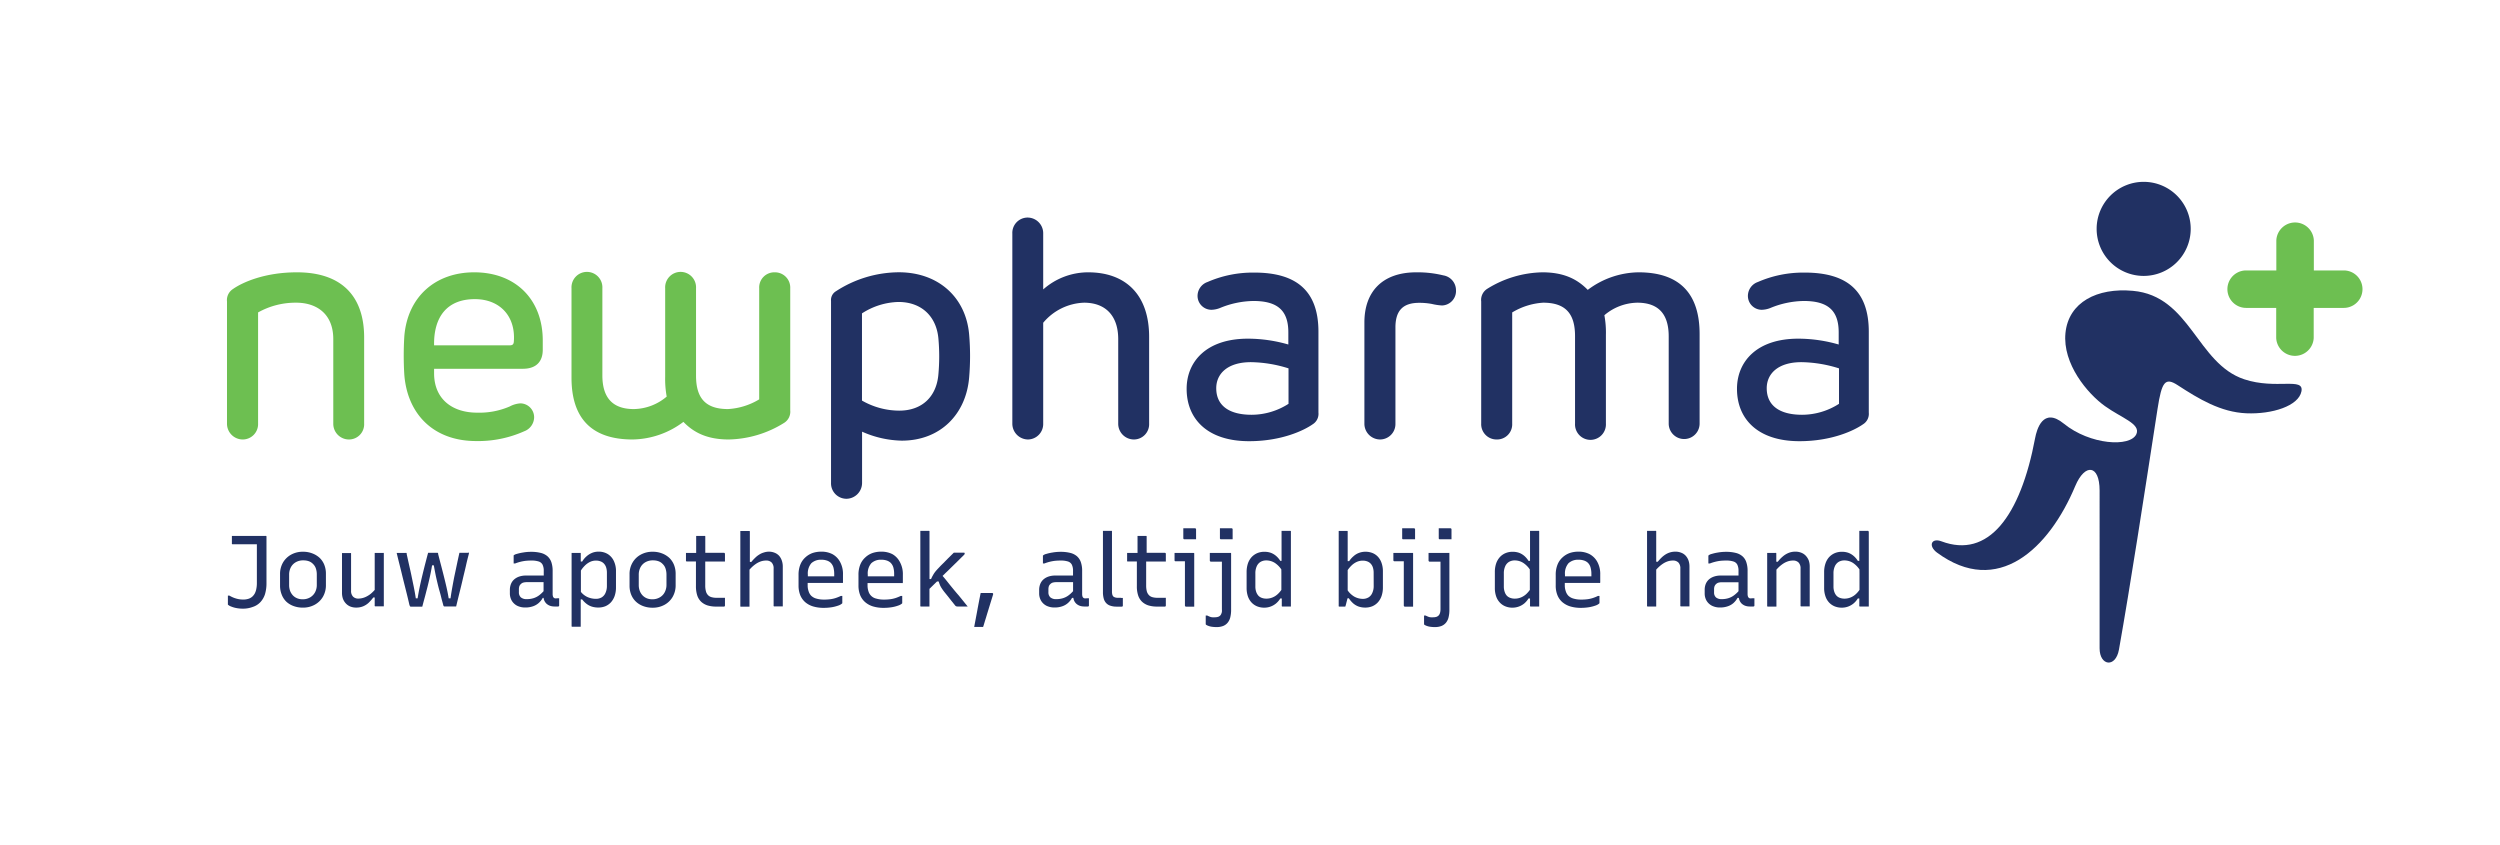 <svg xmlns="http://www.w3.org/2000/svg" viewBox="0 0 556.51 188"><defs><style>.cls-1,.cls-3{fill:#213163;}.cls-1{fill-rule:evenodd;}.cls-2{fill:#6dbf51;}.cls-4{fill:none;}</style></defs><g id="Layer_2" data-name="Layer 2"><g id="Layer_1-2" data-name="Layer 1"><path class="cls-1" d="M499.57,84.43c7.13,2.36,13.37-.56,12.74,2.69s-6.52,5.12-12.25,4.88-10.59-3.2-15.27-6.24c-2.81-1.83-3.57-.83-4.51,5.24-3.09,20-6,39-8.59,53.6-.75,4.16-4.31,3.62-4.31-.28V109.19c0-5.77-3.26-6.12-5.42-1C456.12,122.14,444.71,133,431.17,123c-2-1.5-1.23-3.34,1-2.5,10.41,3.92,17.59-5.54,20.86-23,.35-1.84,1.73-7,6.38-3.2,5.82,4.74,14.82,5.31,16.16,2.33,1-2.29-3.3-3.57-7-6.23-3.88-2.77-9.47-9.41-8.79-16.27s7.05-10.12,15-9.39C487.59,65.87,489,80.91,499.57,84.43Z"/><path class="cls-2" d="M521.76,60.2h-6.69V53.5a4.18,4.18,0,0,0-8.35,0v6.7H500a4.17,4.17,0,1,0,0,8.34h6.69v6.7a4.18,4.18,0,0,0,8.35,0v-6.7h6.69a4.17,4.17,0,0,0,0-8.34Z"/><path class="cls-3" d="M487.66,51a10.47,10.47,0,1,1-10.42-10.52A10.46,10.46,0,0,1,487.66,51Z"/><path class="cls-2" d="M81.06,75.12V94.29a3.38,3.38,0,0,1-3.44,3.54,3.49,3.49,0,0,1-3.43-3.54V75.49c0-5.63-3.71-8.11-8.25-8.11a17,17,0,0,0-8.49,2.17V94.29A3.42,3.42,0,0,1,54,97.83a3.51,3.51,0,0,1-3.47-3.54V67.11a2.93,2.93,0,0,1,1.34-2.78c2.06-1.45,7-3.71,14.22-3.71C76,60.62,81.06,65.87,81.06,75.12Z"/><path class="cls-2" d="M120.82,75.8v2.07c0,2.5-1.34,4.22-4.43,4.22H96.63v1c0,5.71,4,8.77,9.58,8.77a17.05,17.05,0,0,0,7.26-1.38,5.84,5.84,0,0,1,2.37-.69,3.1,3.1,0,0,1,3.06,3.1A3.38,3.38,0,0,1,116.7,96,25.15,25.15,0,0,1,106,98.18c-9.55,0-15.33-6.05-16-14.78a70.24,70.24,0,0,1,0-8.49c.69-8.83,6.91-14.29,15.56-14.29C114.84,60.62,120.82,66.73,120.82,75.8ZM96.63,76.87H113.5c.62,0,.86-.24.89-.93.38-5.63-3.19-9.35-8.69-9.35C99.51,66.59,96.52,70.55,96.63,76.87Z"/><path class="cls-3" d="M215.73,74.4a56,56,0,0,1,0,9.69c-.69,8.07-6.36,14-15,14a22.71,22.71,0,0,1-8.83-2v11.4a3.53,3.53,0,0,1-3.43,3.54,3.44,3.44,0,0,1-3.48-3.54V67a2.28,2.28,0,0,1,1.1-2.17,25.9,25.9,0,0,1,14-4.22C208.93,60.62,215,66.22,215.73,74.4Zm-23.85-4.64V89.17a16.76,16.76,0,0,0,8.28,2.24c5.16,0,8.32-3.17,8.73-8.08a44.16,44.16,0,0,0,0-8c-.44-4.81-3.67-8.11-8.9-8.11A15.6,15.6,0,0,0,191.88,69.76Z"/><path class="cls-3" d="M232.22,52V64.43a15.11,15.11,0,0,1,10-3.81c8.29,0,13.58,4.91,13.58,14.36V94.26a3.4,3.4,0,0,1-3.44,3.57,3.5,3.5,0,0,1-3.44-3.57V75.49c0-5.12-2.74-8.11-7.62-8.11a12.37,12.37,0,0,0-9.08,4.47V94.29a3.44,3.44,0,0,1-3.4,3.54,3.52,3.52,0,0,1-3.47-3.54V52a3.41,3.41,0,0,1,3.44-3.57A3.49,3.49,0,0,1,232.22,52Z"/><path class="cls-3" d="M293.49,73.85v18a2.73,2.73,0,0,1-1.3,2.61c-1.86,1.31-6.84,3.75-14.13,3.75-9.34,0-13.91-5-13.91-11.65,0-6,4.33-11.17,13.64-11.17a32.45,32.45,0,0,1,9,1.3V74c0-4.77-2.27-7-7.77-7a20.1,20.1,0,0,0-7.49,1.58,5.52,5.52,0,0,1-1.86.38,3.1,3.1,0,0,1-3.09-3.06,3.29,3.29,0,0,1,2.23-3.13,25.13,25.13,0,0,1,10.21-2.09C288.44,60.62,293.49,64.6,293.49,73.85ZM270.74,86.42c0,3.78,2.75,5.91,7.87,5.91a15.26,15.26,0,0,0,8.22-2.44V82a29,29,0,0,0-8.25-1.38C273.22,80.58,270.74,83.23,270.74,86.42Z"/><path class="cls-3" d="M321.29,61.3a3.35,3.35,0,0,1,2.82,3.3A3.22,3.22,0,0,1,321,68a12.94,12.94,0,0,1-2.26-.34,15,15,0,0,0-2.82-.25c-3.51,0-5.29,1.62-5.29,5.47V94.33a3.44,3.44,0,0,1-3.44,3.5,3.51,3.51,0,0,1-3.47-3.5V71.78c0-6.9,4.05-11.16,11.54-11.16A24.12,24.12,0,0,1,321.29,61.3Z"/><path class="cls-3" d="M378.34,74.36V94.29a3.44,3.44,0,1,1-6.88,0V74.88c0-4.88-2.19-7.5-7-7.5a11.61,11.61,0,0,0-7.32,2.79,21,21,0,0,1,.34,4.4V94.29a3.44,3.44,0,1,1-6.87,0V74.81c0-5.12-2.23-7.43-7.11-7.43a15.11,15.11,0,0,0-6.88,2.17V94.29a3.37,3.37,0,0,1-3.47,3.54,3.41,3.41,0,0,1-3.43-3.54V67.11A2.93,2.93,0,0,1,331,64.33a24,24,0,0,1,12.33-3.71c4.78,0,7.77,1.51,10.11,3.91a19.12,19.12,0,0,1,11.3-3.91C374.32,60.62,378.34,65.8,378.34,74.36Z"/><path class="cls-2" d="M127.22,84.09V64.15a3.44,3.44,0,1,1,6.87,0V83.57c0,4.88,2.2,7.49,7,7.49a11.56,11.56,0,0,0,7.32-2.78,21.79,21.79,0,0,1-.34-4.4V64.15a3.44,3.44,0,1,1,6.87,0V83.64c0,5.12,2.24,7.42,7.12,7.42A15.06,15.06,0,0,0,169,88.9V64.15a3.37,3.37,0,0,1,3.47-3.53,3.4,3.4,0,0,1,3.44,3.53V91.34a2.94,2.94,0,0,1-1.34,2.78,24.08,24.08,0,0,1-12.34,3.71c-4.78,0-7.77-1.51-10.1-3.92a19.18,19.18,0,0,1-11.31,3.92C131.24,97.83,127.22,92.64,127.22,84.09Z"/><path class="cls-3" d="M416,73.85v18a2.73,2.73,0,0,1-1.3,2.61c-1.86,1.31-6.84,3.75-14.13,3.75-9.34,0-13.91-5-13.91-11.65,0-6,4.33-11.17,13.64-11.17a32.5,32.5,0,0,1,9,1.3V74c0-4.77-2.27-7-7.77-7a20.1,20.1,0,0,0-7.49,1.58,5.52,5.52,0,0,1-1.86.38,3.09,3.09,0,0,1-3.09-3.06,3.29,3.29,0,0,1,2.23-3.13,25.13,25.13,0,0,1,10.21-2.09C411,60.62,416,64.6,416,73.85ZM393.28,86.42c0,3.78,2.75,5.91,7.87,5.91a15.26,15.26,0,0,0,8.22-2.44V82a29,29,0,0,0-8.25-1.38C395.76,80.58,393.28,83.23,393.28,86.42Z"/><path class="cls-3" d="M59.17,119.3a.33.33,0,0,0-.15,0h-7.4v1.64a.19.19,0,0,0,0,.12.2.2,0,0,0,.09.09.21.21,0,0,0,.12,0h5.35v8.55a6.38,6.38,0,0,1-.11,1.32,3.82,3.82,0,0,1-.31,1,2.77,2.77,0,0,1-.5.7,2.36,2.36,0,0,1-.91.56,3.69,3.69,0,0,1-1.2.18,5.52,5.52,0,0,1-1.09-.1,6.67,6.67,0,0,1-1-.29,6.89,6.89,0,0,1-1-.49h-.33v1.74a.49.49,0,0,0,0,.12.34.34,0,0,0,0,.08s0,0,0,.07a2.07,2.07,0,0,0,.71.42,5.64,5.64,0,0,0,1.15.34,7.33,7.33,0,0,0,1.44.14,6.07,6.07,0,0,0,2.22-.38A4,4,0,0,0,58,134a4.73,4.73,0,0,0,1-1.77,8.47,8.47,0,0,0,.32-2.41V119.51a.39.39,0,0,0,0-.13A.2.2,0,0,0,59.17,119.3Z"/><path class="cls-3" d="M71.16,124.19a5,5,0,0,0-1.63-1,5.63,5.63,0,0,0-2.09-.37,5.33,5.33,0,0,0-2.63.64A4.82,4.82,0,0,0,63,125.21a5.09,5.09,0,0,0-.66,2.63v2.5a5.29,5.29,0,0,0,.36,2,4.39,4.39,0,0,0,1,1.56,4.7,4.7,0,0,0,1.63,1,5.8,5.8,0,0,0,2.09.36,5.36,5.36,0,0,0,2.63-.64,4.77,4.77,0,0,0,1.84-1.78,5.1,5.1,0,0,0,.66-2.62v-2.49a5.29,5.29,0,0,0-.36-2A4.39,4.39,0,0,0,71.16,124.19Zm-.64,6a3.45,3.45,0,0,1-.37,1.62,2.91,2.91,0,0,1-1.08,1.15,3.17,3.17,0,0,1-1.74.44,3,3,0,0,1-1.18-.22,2.79,2.79,0,0,1-.92-.61,3.21,3.21,0,0,1-.64-1,3.8,3.8,0,0,1-.23-1.34v-2.27a3.52,3.52,0,0,1,.37-1.65,2.82,2.82,0,0,1,1.08-1.14,3.25,3.25,0,0,1,1.74-.43,3.59,3.59,0,0,1,1.22.2,2.35,2.35,0,0,1,.9.59,2.5,2.5,0,0,1,.64,1,4.23,4.23,0,0,1,.21,1.39Z"/><path class="cls-3" d="M85.37,123.08a.23.23,0,0,0-.13,0H83.41v8.24a7.91,7.91,0,0,1-.64.65,5,5,0,0,1-1,.72,4.14,4.14,0,0,1-1,.42,4,4,0,0,1-1,.14,1.61,1.61,0,0,1-1.18-.44,1.79,1.79,0,0,1-.44-1.3v-8.19a.23.23,0,0,0,0-.13.3.3,0,0,0-.08-.08.26.26,0,0,0-.14,0h-1.8V132a3.91,3.91,0,0,0,.22,1.31,3.07,3.07,0,0,0,.62,1,2.83,2.83,0,0,0,1,.7,3.45,3.45,0,0,0,1.32.24,4,4,0,0,0,1.51-.27,4.17,4.17,0,0,0,1.24-.78A10.63,10.63,0,0,0,83.1,133h.31v1.76a.22.22,0,0,0,0,.13.24.24,0,0,0,.09.08.28.28,0,0,0,.12,0h1.82V123.29a.23.23,0,0,0,0-.13A.3.3,0,0,0,85.37,123.08Z"/><path class="cls-3" d="M104.16,123.05h-1.89c-.18.81-.36,1.62-.53,2.43s-.34,1.63-.52,2.46-.33,1.68-.49,2.55-.31,1.77-.44,2.7h-.41c-.13-.81-.29-1.62-.48-2.45s-.39-1.65-.6-2.49-.42-1.66-.64-2.49-.43-1.66-.64-2.47a.37.37,0,0,0,0-.15.24.24,0,0,0-.22-.09h-2c-.21.78-.42,1.59-.64,2.44s-.43,1.7-.64,2.57-.41,1.74-.59,2.6-.33,1.71-.47,2.53h-.4q-.18-1.22-.45-2.55c-.18-.89-.37-1.78-.55-2.66s-.38-1.71-.56-2.52-.33-1.51-.47-2.14a.37.37,0,0,0,0-.16l-.09-.08a.33.33,0,0,0-.15,0H88.3c.18.75.37,1.54.58,2.37s.42,1.67.62,2.51.41,1.66.61,2.46.39,1.55.56,2.25.32,1.32.44,1.86a1.35,1.35,0,0,0,.16.41.22.22,0,0,0,.2.11H94c.15-.57.29-1.11.43-1.62s.27-1,.39-1.48.25-.94.36-1.39.23-.93.34-1.42.23-1,.34-1.55.22-1.13.32-1.75h.39c.13.77.27,1.48.4,2.13s.28,1.27.42,1.86.28,1.14.43,1.66.28,1,.41,1.55.27,1,.41,1.53a1,1,0,0,0,.14.37A.28.28,0,0,0,99,135h2.54c.24-1,.48-2,.73-3s.5-2,.74-3.06.49-2,.71-3,.44-1.85.65-2.66a.3.3,0,0,0,0-.2.19.19,0,0,0-.09-.09A.34.34,0,0,0,104.16,123.05Z"/><path class="cls-3" d="M124,133.19h-.1a1.38,1.38,0,0,1-.38,0,.53.53,0,0,1-.27-.16.58.58,0,0,1-.17-.31,1.8,1.8,0,0,1-.06-.5v-5.06a6,6,0,0,0-.28-2,3.15,3.15,0,0,0-.87-1.33,3.55,3.55,0,0,0-1.49-.75,8.61,8.61,0,0,0-2.17-.24,10.06,10.06,0,0,0-1.77.15,10.2,10.2,0,0,0-1.42.32,1.67,1.67,0,0,0-.68.32s0,0,0,.07a.31.31,0,0,0,0,.11v1.62h.34a9,9,0,0,1,1.15-.37,9.25,9.25,0,0,1,1.19-.22q.6-.06,1.26-.06a5.19,5.19,0,0,1,1.64.21,1.45,1.45,0,0,1,.86.72,3.06,3.06,0,0,1,.26,1.41v1h-4a4.53,4.53,0,0,0-1.47.23,3.35,3.35,0,0,0-1.11.63,2.68,2.68,0,0,0-.71,1,3.52,3.52,0,0,0-.25,1.34v.72a3.24,3.24,0,0,0,.43,1.69,3,3,0,0,0,1.19,1.11,4,4,0,0,0,1.83.39,5,5,0,0,0,1.64-.25,3.71,3.71,0,0,0,1.29-.72,4.07,4.07,0,0,0,.94-1.17H121a2.54,2.54,0,0,0,.13.51,2.14,2.14,0,0,0,.52.78,2.34,2.34,0,0,0,.79.47,3,3,0,0,0,1,.16h.78a.24.24,0,0,0,.18-.06.22.22,0,0,0,.07-.19v-1.58H124Zm-3-2.3v.71a6.79,6.79,0,0,1-.94.88,4.08,4.08,0,0,1-1.34.69,4.93,4.93,0,0,1-1.45.2,1.93,1.93,0,0,1-1.32-.39,1.49,1.49,0,0,1-.44-1.16v-.67a2.16,2.16,0,0,1,.1-.65,1.14,1.14,0,0,1,.31-.46,1.27,1.27,0,0,1,.55-.35,3,3,0,0,1,.8-.1h3.73Z"/><path class="cls-3" d="M135.28,123.33a3.84,3.84,0,0,0-2.05-.53,3.75,3.75,0,0,0-1.43.27,4.37,4.37,0,0,0-1.2.74,4.84,4.84,0,0,0-1,1.19h-.32v-1.71a.23.23,0,0,0,0-.13.3.3,0,0,0-.08-.08.23.23,0,0,0-.13,0h-1.83v16.22a.19.19,0,0,0,0,.12.2.2,0,0,0,.09.09.25.25,0,0,0,.12,0h1.82v-6.08h.32a5.11,5.11,0,0,0,1,1,3.78,3.78,0,0,0,1.18.61,4.81,4.81,0,0,0,1.39.2,4.18,4.18,0,0,0,1.62-.3,3.6,3.6,0,0,0,1.25-.9,4.26,4.26,0,0,0,.81-1.43,5.87,5.87,0,0,0,.28-1.89v-3.51a5.2,5.2,0,0,0-.49-2.36A3.62,3.62,0,0,0,135.28,123.33Zm-.18,7.07a3.69,3.69,0,0,1-.31,1.57,2.14,2.14,0,0,1-.84,1,2.47,2.47,0,0,1-1.31.33,4.48,4.48,0,0,1-2-.46,4.07,4.07,0,0,1-1.33-1.08V127a6.35,6.35,0,0,1,.85-1.06,4.28,4.28,0,0,1,1.21-.87,3,3,0,0,1,1.27-.28,2.8,2.8,0,0,1,1,.16,1.92,1.92,0,0,1,.76.47,2.23,2.23,0,0,1,.52.86,3.92,3.92,0,0,1,.18,1.25Z"/><path class="cls-3" d="M149,124.19a5.12,5.12,0,0,0-1.63-1,5.65,5.65,0,0,0-2.1-.37,5.36,5.36,0,0,0-2.63.64,4.72,4.72,0,0,0-1.83,1.77,5,5,0,0,0-.67,2.63v2.5a5.29,5.29,0,0,0,.36,2,4.39,4.39,0,0,0,1.05,1.56,4.79,4.79,0,0,0,1.63,1,5.84,5.84,0,0,0,2.09.36,5.37,5.37,0,0,0,2.64-.64,4.68,4.68,0,0,0,1.83-1.78,5.1,5.1,0,0,0,.66-2.62v-2.49a5.29,5.29,0,0,0-.36-2A4.5,4.5,0,0,0,149,124.19Zm-.64,6a3.46,3.46,0,0,1-.38,1.62,2.78,2.78,0,0,1-1.08,1.15,3.17,3.17,0,0,1-1.74.44,3,3,0,0,1-1.18-.22,2.75,2.75,0,0,1-.91-.61,3,3,0,0,1-.64-1,3.59,3.59,0,0,1-.24-1.34v-2.27a3.52,3.52,0,0,1,.37-1.65,2.82,2.82,0,0,1,1.08-1.14,3.29,3.29,0,0,1,1.75-.43,3.53,3.53,0,0,1,1.21.2,2.35,2.35,0,0,1,.9.59,2.4,2.4,0,0,1,.64,1,4.22,4.22,0,0,1,.22,1.39Z"/><path class="cls-3" d="M161.13,123.05H157v-3.54a.19.19,0,0,0,0-.12.2.2,0,0,0-.09-.09.21.21,0,0,0-.12,0h-1.82v3.78h-2.27v1.68a.15.15,0,0,0,0,.09.22.22,0,0,0,.05.08l.08.06.09,0h2v5.49a6.58,6.58,0,0,0,.29,2.07,3.49,3.49,0,0,0,.88,1.41,3.75,3.75,0,0,0,1.42.81,6.58,6.58,0,0,0,1.93.26h1.69a.26.26,0,0,0,.19-.07.28.28,0,0,0,.06-.18v-1.71h-1.85a4,4,0,0,1-1.11-.13,1.69,1.69,0,0,1-.76-.41,1.88,1.88,0,0,1-.51-.88,4.71,4.71,0,0,1-.16-1.35V125h4.39v-1.69a.29.29,0,0,0-.07-.18A.28.28,0,0,0,161.13,123.05Z"/><path class="cls-3" d="M173.45,123.74a2.68,2.68,0,0,0-1-.69,3.44,3.44,0,0,0-1.36-.25A3.86,3.86,0,0,0,170,123a3.6,3.6,0,0,0-1,.46,4.8,4.8,0,0,0-.91.72,9.24,9.24,0,0,0-.84.91h-.33v-6.66a.26.26,0,0,0,0-.14l-.08-.08a.23.23,0,0,0-.13,0H164.8v16.63a.23.23,0,0,0,0,.13.24.24,0,0,0,.09.08.28.28,0,0,0,.12,0h1.83V126.8c.23-.25.46-.49.68-.69a7,7,0,0,1,1-.75,4.77,4.77,0,0,1,1-.44,3.73,3.73,0,0,1,1-.14,1.66,1.66,0,0,1,1.25.44,1.85,1.85,0,0,1,.44,1.36v8.19a.23.23,0,0,0,0,.13.24.24,0,0,0,.09.08.28.28,0,0,0,.13,0h1.82v-8.85a4,4,0,0,0-.22-1.36A3.19,3.19,0,0,0,173.45,123.74Z"/><path class="cls-3" d="M185.29,123.35a5.29,5.29,0,0,0-2.43-.55,6.13,6.13,0,0,0-2,.31,4.71,4.71,0,0,0-1.62,1,4.29,4.29,0,0,0-1.09,1.6,6,6,0,0,0-.39,2.27v2.34a5.8,5.8,0,0,0,.38,2.17,4.19,4.19,0,0,0,1.11,1.56,4.82,4.82,0,0,0,1.78.95,8.11,8.11,0,0,0,2.33.31,11.37,11.37,0,0,0,1.81-.14,8.32,8.32,0,0,0,1.44-.37,2.37,2.37,0,0,0,.82-.45.28.28,0,0,0,.07-.09.15.15,0,0,0,0-.09v-1.51h-.33a10,10,0,0,1-1.11.45,6.57,6.57,0,0,1-1.16.27,10.33,10.33,0,0,1-1.47.09,5.84,5.84,0,0,1-1.7-.22,2.66,2.66,0,0,1-1.18-.66,2.56,2.56,0,0,1-.56-1,3.82,3.82,0,0,1-.2-1.3v-.52h7.65a.23.23,0,0,0,.13,0l.08-.09a.28.28,0,0,0,0-.13v-1.64a5.57,5.57,0,0,0-.66-2.85A4.22,4.22,0,0,0,185.29,123.35Zm.41,4.71v.23h-5.87v-.38a3.49,3.49,0,0,1,.78-2.54,3.12,3.12,0,0,1,2.25-.77,3.52,3.52,0,0,1,1.17.17,2.3,2.3,0,0,1,.88.5,2.46,2.46,0,0,1,.6,1,5.63,5.63,0,0,1,.19,1.52Z"/><path class="cls-3" d="M198.64,123.35a5.35,5.35,0,0,0-2.43-.55,6,6,0,0,0-2,.31,4.53,4.53,0,0,0-1.62,1,4.31,4.31,0,0,0-1.1,1.6,6,6,0,0,0-.39,2.27v2.34a5.8,5.8,0,0,0,.38,2.17,4.11,4.11,0,0,0,1.12,1.56,4.78,4.78,0,0,0,1.77.95,8.11,8.11,0,0,0,2.33.31,11.37,11.37,0,0,0,1.81-.14,7.87,7.87,0,0,0,1.44-.37,2.44,2.44,0,0,0,.83-.45.24.24,0,0,0,.06-.09.16.16,0,0,0,0-.09v-1.51h-.34a9.82,9.82,0,0,1-1.1.45,6.79,6.79,0,0,1-1.16.27,10.58,10.58,0,0,1-1.48.09,5.84,5.84,0,0,1-1.7-.22,2.33,2.33,0,0,1-1.74-1.63,4.08,4.08,0,0,1-.2-1.3v-.52h7.65a.23.23,0,0,0,.13,0l.08-.09a.28.28,0,0,0,0-.13v-1.64a5.56,5.56,0,0,0-.67-2.85A4.25,4.25,0,0,0,198.64,123.35Zm.4,4.71v.23h-5.87v-.38a3.45,3.45,0,0,1,.79-2.54,3.08,3.08,0,0,1,2.25-.77,3.6,3.6,0,0,1,1.17.17,2.34,2.34,0,0,1,.87.5,2.46,2.46,0,0,1,.6,1,5.26,5.26,0,0,1,.19,1.52Z"/><path class="cls-3" d="M211.4,130.13c-.51-.64-1-1.28-1.58-1.93.2-.19.4-.38.59-.58.45-.42.9-.86,1.35-1.31l1.39-1.36,1.42-1.41a.88.88,0,0,0,.16-.2.25.25,0,0,0,0-.09.2.2,0,0,0,0-.14l-.07-.08a.26.26,0,0,0-.14,0l-2.2,0-1.25,1.23L210,125.35c-.33.32-.63.62-.88.89s-.4.41-.56.6a6.71,6.71,0,0,0-.48.58,5.46,5.46,0,0,0-.42.67c-.14.24-.27.51-.41.81h-.34V118.39a.26.26,0,0,0,0-.14l-.08-.08a.23.23,0,0,0-.13,0h-1.83v16.63a.17.17,0,0,0,0,.13.24.24,0,0,0,.09.08.25.25,0,0,0,.12,0h1.82v-3.93l.91-.89.78-.76h.36c.09.3.19.57.29.82a5.19,5.19,0,0,0,.42.75q.25.39.66.9l.68.84.68.87.58.72.34.43a.67.67,0,0,0,.23.19.75.75,0,0,0,.33.06h2.25l-2-2.47C212.71,131.75,212.06,130.94,211.4,130.13Z"/><path class="cls-3" d="M220.89,132H218.3c-.13.65-.26,1.29-.38,1.92s-.24,1.25-.35,1.86-.23,1.24-.35,1.87l-.36,1.91h1.8a.33.33,0,0,0,.15,0,.23.23,0,0,0,.08-.12c.18-.59.36-1.19.55-1.8s.37-1.23.56-1.84l.55-1.79.52-1.68a.46.46,0,0,0,0-.16.14.14,0,0,0-.06-.1A.17.17,0,0,0,220.89,132Z"/><path class="cls-3" d="M241.87,133.19h-.1a1.38,1.38,0,0,1-.38,0,.53.53,0,0,1-.27-.16.58.58,0,0,1-.17-.31,1.8,1.8,0,0,1-.06-.5v-5.06a6,6,0,0,0-.28-2,3.15,3.15,0,0,0-.87-1.33,3.55,3.55,0,0,0-1.49-.75,8.61,8.61,0,0,0-2.17-.24,10.06,10.06,0,0,0-1.77.15,10.2,10.2,0,0,0-1.42.32,1.67,1.67,0,0,0-.68.32s0,0-.05.07a.31.31,0,0,0,0,.11v1.62h.34a9,9,0,0,1,1.15-.37,9.25,9.25,0,0,1,1.19-.22q.6-.06,1.26-.06a5.19,5.19,0,0,1,1.64.21,1.45,1.45,0,0,1,.86.72,3.06,3.06,0,0,1,.26,1.41v1h-4a4.53,4.53,0,0,0-1.47.23,3.35,3.35,0,0,0-1.11.63,2.68,2.68,0,0,0-.71,1,3.52,3.52,0,0,0-.25,1.34v.72a3.24,3.24,0,0,0,.43,1.69,3,3,0,0,0,1.19,1.11,4,4,0,0,0,1.83.39,5,5,0,0,0,1.64-.25,3.71,3.71,0,0,0,1.29-.72,4.07,4.07,0,0,0,.94-1.17h.29a2.54,2.54,0,0,0,.13.51,2.14,2.14,0,0,0,.52.78,2.34,2.34,0,0,0,.79.47,3,3,0,0,0,1,.16h.78a.24.24,0,0,0,.18-.06.22.22,0,0,0,.07-.19v-1.58h-.46Zm-3-2.3v.71a6.79,6.79,0,0,1-.94.88,4.08,4.08,0,0,1-1.34.69,4.93,4.93,0,0,1-1.45.2,1.93,1.93,0,0,1-1.32-.39,1.49,1.49,0,0,1-.44-1.16v-.67a2.16,2.16,0,0,1,.1-.65,1.14,1.14,0,0,1,.31-.46,1.27,1.27,0,0,1,.55-.35,3,3,0,0,1,.8-.1h3.73Z"/><path class="cls-3" d="M249.51,133.08h-.59a2.37,2.37,0,0,1-.66-.08,1.23,1.23,0,0,1-.44-.23,1.07,1.07,0,0,1-.22-.44,2.55,2.55,0,0,1-.07-.67V118.39a.2.2,0,0,0,0-.13l-.07-.09a.26.26,0,0,0-.14,0h-1.8v13.64a5.27,5.27,0,0,0,.18,1.45,2.4,2.4,0,0,0,.55,1,2.18,2.18,0,0,0,.95.58,4.15,4.15,0,0,0,1.34.2h1.17a.28.28,0,0,0,.18-.06.25.25,0,0,0,.06-.19v-1.69h-.4Z"/><path class="cls-3" d="M259.39,123.05h-4.14v-3.54a.28.28,0,0,0,0-.12.2.2,0,0,0-.09-.09.27.27,0,0,0-.12,0h-1.82v3.78H250.9v1.68a.16.16,0,0,0,0,.09.22.22,0,0,0,0,.08l.08.06.09,0h2v5.49a6.3,6.3,0,0,0,.29,2.07,3.39,3.39,0,0,0,.88,1.41,3.7,3.7,0,0,0,1.41.81,6.65,6.65,0,0,0,1.94.26h1.69a.26.26,0,0,0,.19-.07.35.35,0,0,0,.05-.18v-1.71h-1.84a4.05,4.05,0,0,1-1.12-.13,1.66,1.66,0,0,1-.75-.41,2,2,0,0,1-.52-.88,5.13,5.13,0,0,1-.15-1.35V125h4.38v-1.69a.21.21,0,0,0-.24-.24Z"/><path class="cls-3" d="M266,117.6h-2.59v2.21a.29.29,0,0,0,.07.18.28.28,0,0,0,.18.06h2.59v-2.2a.24.24,0,0,0-.25-.25Z"/><path class="cls-3" d="M265.72,123.08l-.12,0h-4.14v1.62a.21.21,0,0,0,.24.24h2.07v9.86a.27.27,0,0,0,.08.17.25.25,0,0,0,.17.08h1.82V123.29a.27.27,0,0,0,0-.12A.2.2,0,0,0,265.72,123.08Z"/><path class="cls-3" d="M274.15,117.6h-2.59v2.21a.24.24,0,0,0,.07.18.24.24,0,0,0,.18.06h2.58v-2.2a.24.24,0,0,0-.06-.18A.24.24,0,0,0,274.15,117.6Z"/><path class="cls-3" d="M273.91,123.08a.33.33,0,0,0-.15,0h-4.45v1.71a.23.23,0,0,0,.08.16.21.21,0,0,0,.17.08H272v10.6a3.13,3.13,0,0,1,0,.56,1.83,1.83,0,0,1-.14.45,1.09,1.09,0,0,1-.72.67,2.25,2.25,0,0,1-.67.1,3.92,3.92,0,0,1-.63,0,2,2,0,0,1-.53-.13c-.17-.07-.36-.15-.57-.26h-.34v1.85a.29.29,0,0,0,0,.09.73.73,0,0,1,.05.09,2.18,2.18,0,0,0,.45.24,3.75,3.75,0,0,0,.8.22,7.22,7.22,0,0,0,1.11.08,4,4,0,0,0,1.45-.24,2.48,2.48,0,0,0,1-.71,3,3,0,0,0,.6-1.2,6.75,6.75,0,0,0,.19-1.72V123.29a.5.5,0,0,0,0-.12A.18.18,0,0,0,273.91,123.08Z"/><path class="cls-3" d="M287.24,118.17a.23.23,0,0,0-.13,0h-1.83v6.68H285a4.83,4.83,0,0,0-.94-1.1,3.92,3.92,0,0,0-1.16-.69,4.26,4.26,0,0,0-1.44-.23,4.05,4.05,0,0,0-1.61.31,3.74,3.74,0,0,0-1.26.9,4.12,4.12,0,0,0-.81,1.42,6.15,6.15,0,0,0-.28,1.89v3.53a5.85,5.85,0,0,0,.28,1.85,3.93,3.93,0,0,0,.8,1.37,3.56,3.56,0,0,0,1.25.87,4.17,4.17,0,0,0,1.59.3,4.09,4.09,0,0,0,2.63-.94,4.49,4.49,0,0,0,.95-1.11h.33v1.58a.17.17,0,0,0,0,.13.24.24,0,0,0,.09.08.25.25,0,0,0,.12,0h1.82V118.39a.26.26,0,0,0,0-.14A.6.6,0,0,0,287.24,118.17Zm-2,9.41v3.73a5.44,5.44,0,0,1-.81.94,3.75,3.75,0,0,1-1.23.77,3.6,3.6,0,0,1-1.29.24,2.86,2.86,0,0,1-1-.16,1.92,1.92,0,0,1-.76-.47,2.44,2.44,0,0,1-.51-.87,3.55,3.55,0,0,1-.19-1.24v-2.86a3.76,3.76,0,0,1,.3-1.59,2.21,2.21,0,0,1,.86-1,2.57,2.57,0,0,1,1.29-.32,3.58,3.58,0,0,1,1.94.59,5.33,5.33,0,0,1,1.39,1.41Z"/><path class="cls-3" d="M306.79,124a3.39,3.39,0,0,0-1.23-.88,4.15,4.15,0,0,0-1.6-.3,4,4,0,0,0-1.43.25,3.69,3.69,0,0,0-1.2.72,5.29,5.29,0,0,0-1,1.12H300v-6.5a.26.26,0,0,0,0-.14.6.6,0,0,0-.08-.08.23.23,0,0,0-.13,0H298v16.63a.17.17,0,0,0,0,.13.24.24,0,0,0,.09.08.28.28,0,0,0,.12,0h1.26c.09-.27.16-.52.21-.74s.11-.42.16-.63.08-.3.13-.48h.29a5.57,5.57,0,0,0,1,1.16,3.76,3.76,0,0,0,1.21.69,4.53,4.53,0,0,0,1.41.22,4.18,4.18,0,0,0,1.62-.3,3.6,3.6,0,0,0,1.25-.9,4.1,4.1,0,0,0,.81-1.43,5.87,5.87,0,0,0,.28-1.89v-3.51a5.58,5.58,0,0,0-.28-1.85A3.92,3.92,0,0,0,306.79,124Zm-1,6.42a3.59,3.59,0,0,1-.31,1.56,2.12,2.12,0,0,1-.84,1,2.47,2.47,0,0,1-1.31.33,3.91,3.91,0,0,1-1.91-.53,4.7,4.7,0,0,1-1.42-1.35V126.9a6.82,6.82,0,0,1,.84-1,4.16,4.16,0,0,1,1.21-.83,3.23,3.23,0,0,1,1.28-.27,2.89,2.89,0,0,1,1,.16,2,2,0,0,1,.75.47,2.23,2.23,0,0,1,.52.86,3.92,3.92,0,0,1,.18,1.25Z"/><path class="cls-3" d="M314.71,117.6h-2.58v2.21a.21.21,0,0,0,.24.24H315v-2.2a.24.24,0,0,0-.25-.25Z"/><path class="cls-3" d="M314.43,123.08a.24.24,0,0,0-.12,0h-4.14v1.62a.24.24,0,0,0,.07.18.24.24,0,0,0,.18.06h2.07v9.86a.28.28,0,0,0,.24.25h1.83V123.29a.19.19,0,0,0,0-.12A.2.2,0,0,0,314.43,123.08Z"/><path class="cls-3" d="M322.86,117.6h-2.59v2.21a.24.24,0,0,0,.07.18.24.24,0,0,0,.18.06h2.59v-2.2a.25.25,0,0,0-.07-.18A.24.24,0,0,0,322.86,117.6Z"/><path class="cls-3" d="M322.62,123.08a.29.29,0,0,0-.14,0H318v1.71a.23.23,0,0,0,.08.16.21.21,0,0,0,.17.08h2.41v10.6a3.06,3.06,0,0,1-.05.56,1.84,1.84,0,0,1-.13.45,1.31,1.31,0,0,1-.23.36,1.25,1.25,0,0,1-.49.31,2.32,2.32,0,0,1-.68.1,3.92,3.92,0,0,1-.63,0,2,2,0,0,1-.53-.13c-.17-.07-.36-.15-.57-.26H317v1.85a.29.29,0,0,0,0,.09.73.73,0,0,1,.05.09,2.18,2.18,0,0,0,.45.24,3.93,3.93,0,0,0,.8.22,7.22,7.22,0,0,0,1.11.08,4,4,0,0,0,1.45-.24,2.51,2.51,0,0,0,1-.71,3,3,0,0,0,.59-1.2,6.75,6.75,0,0,0,.19-1.72V123.29a.25.25,0,0,0,0-.12A.14.14,0,0,0,322.62,123.08Z"/><path class="cls-3" d="M342.55,118.17a.26.26,0,0,0-.14,0h-1.82v6.68h-.34a4.79,4.79,0,0,0-.93-1.1,3.92,3.92,0,0,0-1.16-.69,4.26,4.26,0,0,0-1.44-.23,4,4,0,0,0-1.61.31,3.55,3.55,0,0,0-1.26.9,4.12,4.12,0,0,0-.81,1.42,5.87,5.87,0,0,0-.28,1.89v3.53a5.58,5.58,0,0,0,.28,1.85,3.79,3.79,0,0,0,.8,1.37,3.47,3.47,0,0,0,1.25.87,4.08,4.08,0,0,0,1.58.3,4.14,4.14,0,0,0,2.64-.94,4.46,4.46,0,0,0,.94-1.11h.34v1.58a.23.23,0,0,0,0,.13l.09.08a.28.28,0,0,0,.13,0h1.82V118.39a.26.26,0,0,0,0-.14Zm-2,9.41v3.73a5.91,5.91,0,0,1-.81.94,3.89,3.89,0,0,1-1.24.77,3.58,3.58,0,0,1-1.28.24,2.86,2.86,0,0,1-1-.16,2,2,0,0,1-.77-.47,2.29,2.29,0,0,1-.5-.87,3.55,3.55,0,0,1-.19-1.24v-2.86a3.76,3.76,0,0,1,.3-1.59,2.15,2.15,0,0,1,.86-1,2.52,2.52,0,0,1,1.29-.32,3.55,3.55,0,0,1,1.93.59,5.35,5.35,0,0,1,1.4,1.41Z"/><path class="cls-3" d="M353.84,123.35a5.29,5.29,0,0,0-2.43-.55,6.13,6.13,0,0,0-2,.31,4.71,4.71,0,0,0-1.62,1,4.29,4.29,0,0,0-1.09,1.6,6,6,0,0,0-.39,2.27v2.34a5.61,5.61,0,0,0,.38,2.17,4,4,0,0,0,1.11,1.56,4.82,4.82,0,0,0,1.78.95,8.06,8.06,0,0,0,2.33.31,11.46,11.46,0,0,0,1.81-.14,8.32,8.32,0,0,0,1.44-.37,2.37,2.37,0,0,0,.82-.45l.07-.09a.29.29,0,0,0,0-.09v-1.51h-.34a9.1,9.1,0,0,1-1.1.45,6.79,6.79,0,0,1-1.16.27,10.33,10.33,0,0,1-1.47.09,5.8,5.8,0,0,1-1.7-.22,2.66,2.66,0,0,1-1.18-.66,2.56,2.56,0,0,1-.56-1,3.81,3.81,0,0,1-.21-1.3v-.52H356a.26.26,0,0,0,.14,0l.08-.09a.28.28,0,0,0,0-.13v-1.64a5.57,5.57,0,0,0-.66-2.85A4.28,4.28,0,0,0,353.84,123.35Zm.41,4.71v.23h-5.88v-.38a3.49,3.49,0,0,1,.79-2.54,3.12,3.12,0,0,1,2.25-.77,3.52,3.52,0,0,1,1.17.17,2.3,2.3,0,0,1,.88.5,2.35,2.35,0,0,1,.59,1,5.23,5.23,0,0,1,.2,1.52Z"/><path class="cls-3" d="M375.27,123.74a2.53,2.53,0,0,0-1-.69,3.4,3.4,0,0,0-1.36-.25,4.07,4.07,0,0,0-2.15.62,5.53,5.53,0,0,0-.91.72,10.58,10.58,0,0,0-.83.91h-.34v-6.66a.26.26,0,0,0,0-.14l-.08-.08a.26.26,0,0,0-.14,0h-1.82v16.63a.23.23,0,0,0,0,.13l.09.08a.28.28,0,0,0,.13,0h1.82V126.8a9,9,0,0,1,.69-.69,7,7,0,0,1,1-.75,4.77,4.77,0,0,1,1-.44,3.67,3.67,0,0,1,1-.14,1.67,1.67,0,0,1,1.25.44,1.85,1.85,0,0,1,.43,1.36v8.19a.17.17,0,0,0,0,.13.24.24,0,0,0,.09.08.28.28,0,0,0,.12,0h1.82v-8.85a4.22,4.22,0,0,0-.21-1.36A3.21,3.21,0,0,0,375.27,123.74Z"/><path class="cls-3" d="M390,133.19h-.1a1.38,1.38,0,0,1-.38,0,.53.53,0,0,1-.27-.16.66.66,0,0,1-.17-.31,1.8,1.8,0,0,1-.06-.5v-5.06a6,6,0,0,0-.28-2,3,3,0,0,0-.86-1.33,3.54,3.54,0,0,0-1.5-.75,8.61,8.61,0,0,0-2.17-.24,10.14,10.14,0,0,0-1.77.15,10,10,0,0,0-1.41.32,1.66,1.66,0,0,0-.69.32s0,0-.05.07a.31.31,0,0,0,0,.11v1.62h.34a9.14,9.14,0,0,1,1.16-.37,8.8,8.8,0,0,1,1.18-.22q.6-.06,1.26-.06a5.14,5.14,0,0,1,1.64.21,1.44,1.44,0,0,1,.87.72,3.19,3.19,0,0,1,.26,1.41v1h-4a4.43,4.43,0,0,0-1.46.23,3.3,3.3,0,0,0-1.12.63,2.8,2.8,0,0,0-.71,1,3.52,3.52,0,0,0-.24,1.34v.72a3.23,3.23,0,0,0,.42,1.69,3,3,0,0,0,1.2,1.11,3.94,3.94,0,0,0,1.82.39,5,5,0,0,0,1.64-.25,3.66,3.66,0,0,0,1.3-.72,4.22,4.22,0,0,0,.93-1.17h.29a2.53,2.53,0,0,0,.14.51,2.12,2.12,0,0,0,.51.78,2.34,2.34,0,0,0,.79.47,3,3,0,0,0,1,.16h.79a.28.28,0,0,0,.18-.06.25.25,0,0,0,.06-.19v-1.58H390Zm-3-2.3v.71a6.31,6.31,0,0,1-.95.88,4,4,0,0,1-1.34.69,4.89,4.89,0,0,1-1.45.2A1.92,1.92,0,0,1,382,133a1.45,1.45,0,0,1-.44-1.16v-.67a1.89,1.89,0,0,1,.1-.65,1.23,1.23,0,0,1,.3-.46,1.33,1.33,0,0,1,.55-.35,3.06,3.06,0,0,1,.8-.1H387Z"/><path class="cls-3" d="M402,123.74a2.68,2.68,0,0,0-1-.69,3.44,3.44,0,0,0-1.36-.25,3.91,3.91,0,0,0-1.49.28,4.67,4.67,0,0,0-1.29.79,7.44,7.44,0,0,0-1.12,1.18h-.33v-1.76a.22.22,0,0,0,0-.13.3.3,0,0,0-.08-.08.23.23,0,0,0-.13,0h-1.82v11.72a.37.37,0,0,0,0,.11.14.14,0,0,0,.12.12l.11,0h1.83V126.8c.23-.25.46-.49.68-.69a7,7,0,0,1,1-.75,4.77,4.77,0,0,1,1-.44,3.73,3.73,0,0,1,1-.14,1.66,1.66,0,0,1,1.25.44,1.85,1.85,0,0,1,.44,1.36v8.19a.23.23,0,0,0,0,.13.24.24,0,0,0,.09.08.28.28,0,0,0,.13,0h1.82v-8.85a4.22,4.22,0,0,0-.21-1.36A3.4,3.4,0,0,0,402,123.74Z"/><path class="cls-3" d="M415.93,118.25a.6.6,0,0,0-.08-.08.23.23,0,0,0-.13,0h-1.83v6.68h-.33a4.59,4.59,0,0,0-.94-1.1,3.92,3.92,0,0,0-1.16-.69,4.26,4.26,0,0,0-1.44-.23,4.05,4.05,0,0,0-1.61.31,3.74,3.74,0,0,0-1.26.9,4,4,0,0,0-.8,1.42,5.86,5.86,0,0,0-.29,1.89v3.53a5.57,5.57,0,0,0,.29,1.85,3.77,3.77,0,0,0,.79,1.37,3.56,3.56,0,0,0,1.25.87,4.17,4.17,0,0,0,1.59.3,4.09,4.09,0,0,0,2.63-.94,4.49,4.49,0,0,0,.95-1.11h.33v1.58a.17.17,0,0,0,0,.13.24.24,0,0,0,.09.08.25.25,0,0,0,.12,0H416V118.39A.26.26,0,0,0,415.93,118.25Zm-2,9.33v3.73a5.44,5.44,0,0,1-.81.94,3.75,3.75,0,0,1-1.23.77,3.6,3.6,0,0,1-1.29.24,2.86,2.86,0,0,1-1-.16,1.92,1.92,0,0,1-.76-.47,2.44,2.44,0,0,1-.51-.87,3.55,3.55,0,0,1-.19-1.24v-2.86a3.76,3.76,0,0,1,.3-1.59,2.21,2.21,0,0,1,.86-1,2.57,2.57,0,0,1,1.29-.32,3.58,3.58,0,0,1,1.94.59,5.33,5.33,0,0,1,1.39,1.41Z"/><rect class="cls-4" width="556.51" height="188"/></g></g></svg>
